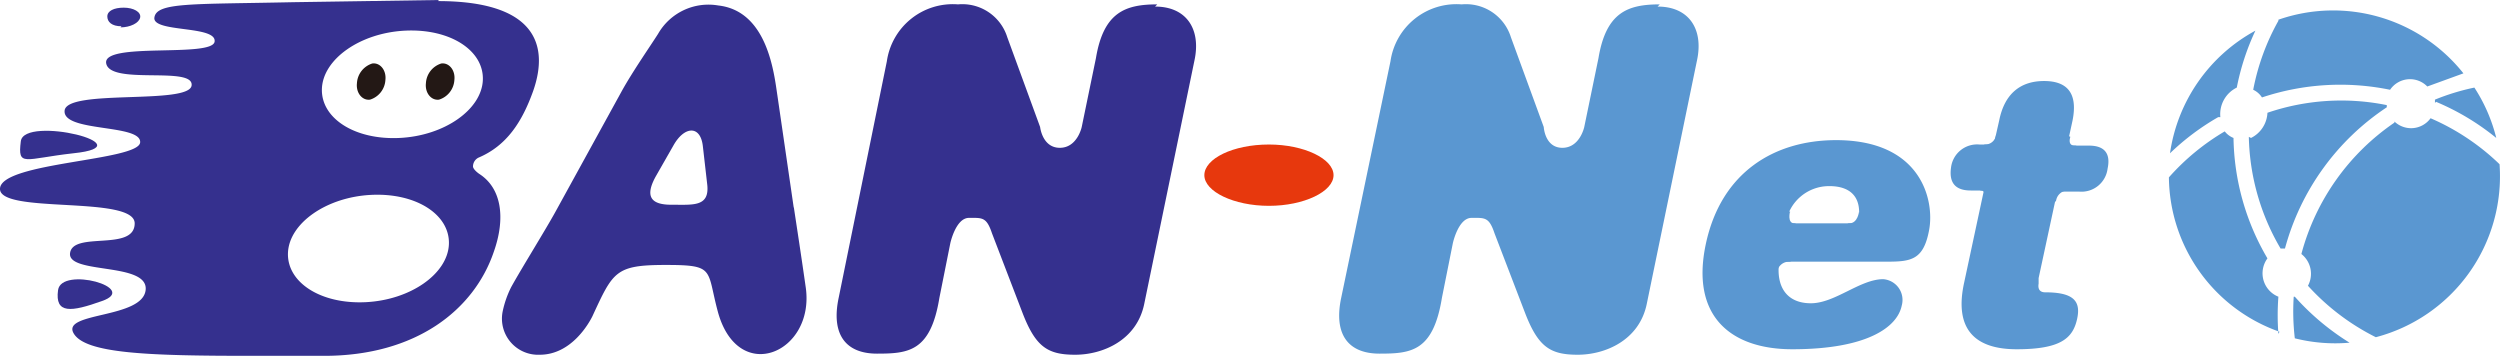 <svg xmlns="http://www.w3.org/2000/svg" width="228.343" height="32.5" viewBox="0 0 228.343 32.5"><path d="M34.002 5.8a2 2 0 00-1.4 1.8c-.1.9.5 1.6 1.2 1.5a2 2 0 001.4-1.8c.1-.9-.5-1.6-1.2-1.5m6.3 0a2 2 0 00-1.4 1.8c-.1.9.5 1.6 1.2 1.5a2 2 0 001.4-1.8c.1-.9-.5-1.6-1.2-1.5" fill="#231815"/><path d="M72.502 19l-1.5-10.3c-.3-2-.9-7.7-5.4-8.2a5.3 5.3 0 00-5.5 2.6c-.7 1.1-2.3 3.4-3.3 5.2l-6.1 11.1c-1 1.8-3 5-4 6.8a9 9 0 00-.8 2.3 3.3 3.3 0 003.4 3.9c2.9 0 4.5-2.9 4.8-3.5 1.9-4.1 2.1-4.7 6.7-4.7s3.7.4 4.8 4.4c1.9 6.6 8.8 3.6 8-2.3-.5-3.5-.8-5.4-1.1-7.4m-11.2-.2c-1.9 0-2.4-.8-1.4-2.6l1.6-2.8c1-1.8 2.5-1.9 2.7.1l.4 3.5c.2 2-1.3 1.8-3.2 1.8m44.3-18.3c-2.9 0-4.9.7-5.6 4.9l-1.3 6.3s-.4 1.9-2 1.9-1.8-1.9-1.8-1.9l-3-8.2a4.3 4.3 0 00-4.5-3 6.085 6.085 0 00-6.5 5.2l-4.4 21.6c-.7 3.3.6 5.1 3.5 5.1s4.9-.2 5.7-5.1l1-5s.5-2.3 1.7-2.3 1.6-.1 2.1 1.4l2.8 7.3c1.2 3.1 2.3 3.8 4.8 3.8s5.6-1.3 6.3-4.6l4.6-22.3c.6-2.8-.7-4.9-3.6-4.9" fill="#35308e"/><path d="M151.602.4c-2.9 0-4.9.7-5.6 4.9l-1.3 6.3s-.4 1.9-2 1.9-1.7-1.9-1.7-1.9l-3-8.2a4.3 4.3 0 00-4.5-3 6.085 6.085 0 00-6.5 5.2l-4.5 21.6c-.7 3.3.6 5.1 3.5 5.1s4.9-.2 5.7-5.1l1-5s.5-2.3 1.7-2.3 1.6-.1 2.1 1.4l2.8 7.3c1.2 3.1 2.3 3.8 4.8 3.8s5.6-1.3 6.3-4.6l4.6-22.3c.6-2.8-.7-4.9-3.6-4.9" fill="#5a97d1"/><path d="M6.702 14c6.8-.7-4.5-3.5-4.8-1.1s.3 1.6 4.8 1.1m4.3-11.5c.9 0 1.7-.4 1.8-.9s-.6-.9-1.5-.9-1.5.3-1.5.8.4.9 1.3.9m-1.8 25.1c3.5-1.2-3.7-3.2-4-1s1.2 2 4 1" fill="#35308e"/><path d="M40.102 0l-13.3.2c-9.3.2-12.5 0-12.7 1.4s5.7.7 5.5 2.2-10.3 0-9.9 2 8 .2 7.8 2-11.4.3-11.6 2.3 7 1.2 6.9 2.9-12.6 1.8-12.8 4.2 12.3.6 12.3 3.2-5.6.7-5.9 2.7 7.2.8 6.9 3.4-7.6 2-6.6 3.9 6.8 2.1 16.3 2.1h6.6c8.4 0 13.7-4.2 15.5-9.5 1.1-3.1.7-5.8-1.3-7.1-.3-.2-.6-.5-.6-.7a.9.9 0 01.5-.8c2.6-1.1 4-3.3 5-6.1 1.5-4.3.1-8.2-8.7-8.2m-6.6 27.5c-4.1.2-7.2-1.8-7.1-4.5s3.5-5.1 7.6-5.3 7.2 1.8 7.1 4.5-3.5 5.1-7.6 5.3m3.1-15c-4.1.2-7.2-1.8-7.1-4.5s3.5-5.1 7.6-5.3 7.2 1.8 7.1 4.5-3.5 5.1-7.6 5.3" fill="#35308e"/><path d="M218.702 11.1a2.2 2.2 0 003.3-.3 21.1 21.1 0 016.3 4.2 15.2 15.2 0 01-11.3 15.8 21.1 21.1 0 01-6.2-4.7 2.3 2.3 0 00-.6-2.9 21.1 21.1 0 018.5-12m-9.1 19.7a15.1 15.1 0 005 .4 22.7 22.7 0 01-5-4.2h-.1a21 21 0 00.1 3.8m-1.5-29a20.8 20.8 0 00-2.3 6.3 1.9 1.9 0 01.8.7 22.6 22.6 0 0111.7-.7 2.2 2.2 0 013.4-.3l3.3-1.2a15.2 15.2 0 00-16.9-4.9m-2.7 10.7a20.9 20.9 0 002.9 10.2h.4a22.5 22.5 0 019.3-12.9v-.2a20.9 20.9 0 00-10.9.7 2.7 2.7 0 01-1.5 2.3m-2.8-1.9a2.7 2.7 0 011.5-2.7 22.1 22.1 0 011.7-5.2 15.2 15.2 0 00-7.8 11.2 22.4 22.4 0 014.4-3.3m5.5 19.8a22.5 22.5 0 010-3.4 2.3 2.3 0 01-1-3.5 22.3 22.3 0 01-3.1-11 1.9 1.9 0 01-.8-.6 21.1 21.1 0 00-5.1 4.2 15.1 15.1 0 0010.1 14.1m14.3-21a22.4 22.4 0 015.5 3.3 15 15 0 00-2-4.6 20.8 20.8 0 00-3.6 1.1v.3m-58.7 22.5c-5.6 0-9.3-3-7.9-9.6s6.3-9.5 11.9-9.5c7.8 0 9 5.5 8.5 8.2s-1.6 2.9-3.8 2.9h-9.9c-.3 2.3.7 3.8 2.9 3.8s4.5-2.2 6.6-2.2a1.9 1.9 0 011.7 2.4c-.4 2-3.2 4-10 4m6-11.5c.5-2.5-.8-3.4-2.6-3.4a4 4 0 00-4 3.4zm12.9-9.4c.5-2.5 2-3.6 4.1-3.6s3.1 1.1 2.6 3.6l-.5 2.3h2c1.4 0 2 .7 1.7 2.1a2.4 2.4 0 01-2.6 2.1h-2l-1.7 7.9v.5c-.1.6.2.8.6.8 2.6 0 3.3.8 2.9 2.5s-1.5 2.7-5.5 2.7-5.7-2-4.8-6.1l1.8-8.4h-1.2q-2.1 0-1.8-2.1a2.4 2.4 0 012.6-2.1h1.3z" fill="#5a97d1"/><path d="M169.802 19.3s-.1 1.1-.9 1.1 1.9 1.9 1.8.5-.9-1.5-.9-1.5m-6.3-.1s-.3 1.1.4 1.1 0 3.5-1.8 1.8.2-4.7 1.4-2.8" fill="#5a97d1"/><path d="M163.402 23.9a1.1 1.1 0 00-1.1 1.1c0 .7-2.5.4-2-1.5s2.7-3.7 3.4-2.1.2 2.5-.3 2.5m18.9-11.5a1 1 0 01-1 .8c-.5 0 .6 3.2 1.2 1.6s-.2-2.8-.2-2.4m6.8.1s-.3.8.4.8.6 1.4-.7.7-2.1-1-1.3-1.5a1.7 1.7 0 011.6 0m-.3 4.9a1.1 1.1 0 00-1 .9c-.1.4-1.8.5-1-.9s1.2-2.4 1.9-1.5a1.1 1.1 0 01.1 1.5m-7.9 0c.3 0 .4.2.3.5s.7 1.5.8.1.2-1.8-.6-1.6-.8.9-.6.9" fill="#5a97d1"/><path d="M115.902 13.2c-3.3 0-5.9 1.3-5.9 2.8s2.7 2.8 5.9 2.8 5.9-1.3 5.9-2.8-2.7-2.8-5.9-2.8" fill="#e7380d"/></svg>